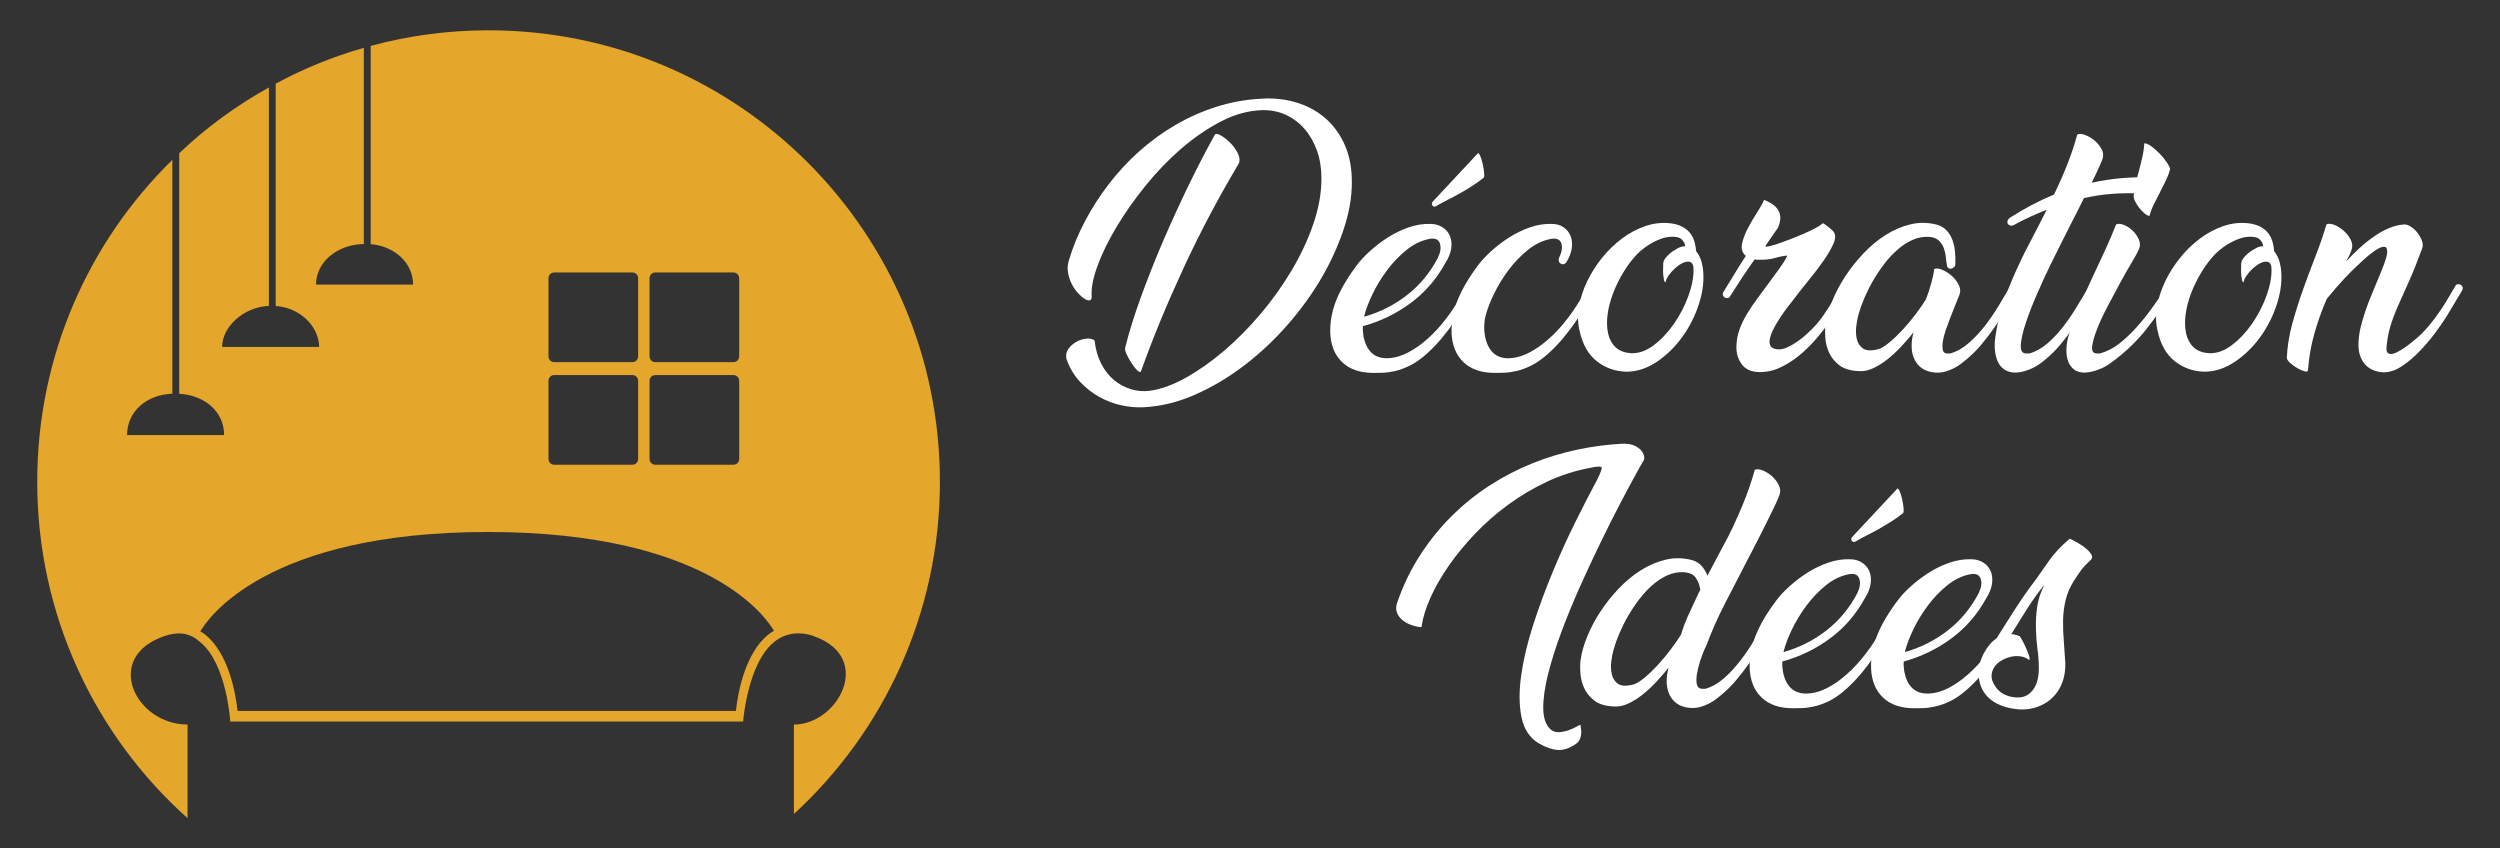 <?xml version="1.0" encoding="utf-8"?>
<!-- Generator: Adobe Illustrator 16.0.0, SVG Export Plug-In . SVG Version: 6.00 Build 0)  -->
<!DOCTYPE svg PUBLIC "-//W3C//DTD SVG 1.1//EN" "http://www.w3.org/Graphics/SVG/1.1/DTD/svg11.dtd">
<svg version="1.1" id="Calque_1" xmlns="http://www.w3.org/2000/svg" xmlns:xlink="http://www.w3.org/1999/xlink" x="0px" y="0px"
	 width="165px" height="56px" viewBox="0 0 165 56" enable-background="new 0 0 165 56" xml:space="preserve">
<rect x="0" y="0" width="165" height="56" fill="#333333" stroke="none"/>
<g>
	<path id="XMLID_19_" fill="#E4A62B" d="M32.25,2c-2.698,0-5.328,0.36-7.785,1.031v13.083c1.554,0.129,2.797,1.217,2.797,2.671
		h-6.405c0-1.455,1.351-2.643,3.156-2.681V3.158c-2.056,0.584-4.012,1.384-5.817,2.367v14.67c1.655,0.113,2.866,1.401,2.866,2.704
		h-6.402c0-1.302,1.381-2.635,3.086-2.71V5.771c-2.157,1.202-4.163,2.663-5.918,4.343v15.873c0.202,0.017,0.522,0.05,0.78,0.121
		c1.281,0.347,2.183,1.303,2.183,2.606H8.386c0-1.554,1.284-2.666,2.989-2.732V10.549c-5.517,5.404-8.918,12.925-8.918,21.244
		c0,8.825,3.824,16.752,9.921,22.207v-6.18c-3.461,0-5.601-4.459-1.519-5.838c0.828-0.282,1.404-0.207,1.917,0.074
		c0.14,0.076,0.271,0.194,0.404,0.299c1.786,1.4,2.019,5.267,2.019,5.267h33.849c0,0,0.02-0.274,0.076-0.665
		c0.169-1.151,0.669-3.57,2.003-4.616c0.473-0.368,1.084-0.598,1.813-0.529c0.231,0.021,0.475,0.07,0.73,0.157
		c0.04,0.012,0.059,0.025,0.097,0.039c3.919,1.425,1.539,5.813-1.37,5.813v5.907c0.004-0.005,0.009-0.008,0.013-0.014
		c5.915-5.444,9.625-13.25,9.625-21.92C62.036,15.34,48.704,2,32.25,2z M48.786,23.523c0,0.208-0.169,0.378-0.378,0.378h-5.161
		c-0.208,0-0.378-0.169-0.378-0.378v-5.162c0-0.209,0.17-0.378,0.378-0.378h5.161c0.209,0,0.378,0.169,0.378,0.378V23.523z
		 M48.786,30.294c0,0.209-0.169,0.378-0.378,0.378h-5.161c-0.208,0-0.378-0.169-0.378-0.378v-5.163c0-0.208,0.17-0.377,0.378-0.377
		h5.161c0.209,0,0.378,0.169,0.378,0.377V30.294z M42.116,23.523c0,0.208-0.168,0.378-0.377,0.378h-5.162
		c-0.209,0-0.377-0.169-0.377-0.378v-5.162c0-0.209,0.168-0.378,0.377-0.378h5.162c0.209,0,0.377,0.169,0.377,0.378V23.523z
		 M42.116,30.294c0,0.209-0.168,0.378-0.377,0.378h-5.162c-0.209,0-0.377-0.169-0.377-0.378v-5.163c0-0.208,0.168-0.377,0.377-0.377
		h5.162c0.209,0,0.377,0.169,0.377,0.377V30.294z M50.745,41.851c-1.559,1.228-2.038,3.816-2.175,5.069H15.68
		c-0.137-1.252-0.616-3.844-2.175-5.07c-0.095-0.073-0.185-0.116-0.285-0.175c0.474-0.826,4.314-6.564,18.974-6.564
		c14.486,0,18.347,5.592,18.889,6.524C50.967,41.699,50.855,41.768,50.745,41.851z"/>
	<g>
		<g>
			<g>
				<path fill="#FFFFFF" d="M83.242,6.515c0.814-0.053,1.577,0.028,2.287,0.239c0.71,0.211,1.331,0.539,1.862,0.979
					c0.53,0.441,0.957,0.992,1.28,1.651c0.322,0.659,0.505,1.409,0.542,2.25c0.051,1.021-0.095,2.098-0.445,3.229
					c-0.353,1.131-0.845,2.253-1.482,3.366c-0.642,1.112-1.406,2.178-2.299,3.199s-1.86,1.927-2.9,2.715
					c-1.04,0.79-2.123,1.429-3.248,1.92c-1.124,0.491-2.25,0.764-3.376,0.815c-0.452,0.025-0.933-0.017-1.443-0.125
					c-0.513-0.111-0.999-0.294-1.464-0.554c-0.467-0.258-0.894-0.594-1.28-1.008c-0.388-0.414-0.686-0.917-0.893-1.513
					c-0.052-0.244-0.006-0.465,0.137-0.66c0.142-0.193,0.321-0.348,0.532-0.464c0.213-0.117,0.436-0.185,0.67-0.204
					c0.232-0.02,0.405,0.022,0.521,0.126c0.064,0.582,0.211,1.093,0.438,1.532c0.226,0.439,0.507,0.798,0.843,1.077
					c0.336,0.277,0.709,0.478,1.114,0.601c0.409,0.124,0.824,0.159,1.251,0.107c0.737-0.104,1.529-0.391,2.376-0.863
					c0.847-0.472,1.689-1.067,2.531-1.784c0.841-0.717,1.646-1.532,2.415-2.444c0.771-0.912,1.451-1.867,2.046-2.87
					c0.594-1.001,1.071-2.02,1.425-3.056c0.356-1.033,0.533-2.036,0.533-3.005c0-0.66-0.096-1.265-0.29-1.814
					c-0.195-0.548-0.461-1.024-0.804-1.425c-0.344-0.4-0.753-0.714-1.234-0.941c-0.478-0.227-1.009-0.334-1.587-0.32
					c-0.894,0.025-1.794,0.271-2.698,0.737c-0.904,0.464-1.781,1.063-2.627,1.793c-0.847,0.731-1.639,1.551-2.376,2.464
					c-0.735,0.91-1.374,1.816-1.909,2.716c-0.538,0.897-0.955,1.751-1.251,2.559c-0.298,0.808-0.427,1.478-0.389,2.006
					c0.012,0.157-0.026,0.247-0.117,0.273c-0.091,0.025-0.207-0.007-0.349-0.097c-0.143-0.09-0.29-0.22-0.446-0.389
					c-0.155-0.168-0.29-0.368-0.407-0.601c-0.117-0.232-0.198-0.482-0.244-0.747c-0.045-0.264-0.021-0.54,0.067-0.824
					c0.259-0.866,0.612-1.723,1.059-2.57s0.967-1.659,1.563-2.434c0.594-0.776,1.262-1.497,2.004-2.162
					c0.745-0.667,1.544-1.248,2.398-1.745c0.853-0.498,1.754-0.899,2.705-1.202C81.233,6.745,82.22,6.567,83.242,6.515z
					 M80.175,8.899c0.055-0.089,0.178-0.08,0.379,0.031c0.203,0.109,0.405,0.263,0.61,0.464c0.21,0.202,0.38,0.43,0.516,0.689
					c0.134,0.259,0.163,0.491,0.086,0.699c-1.357,2.275-2.578,4.587-3.662,6.933c-1.088,2.347-2.019,4.607-2.795,6.778
					c-0.024,0.09-0.1,0.08-0.223-0.028c-0.125-0.11-0.249-0.263-0.379-0.457c-0.13-0.194-0.242-0.394-0.338-0.601
					c-0.099-0.208-0.134-0.355-0.109-0.446c0.246-1.008,0.595-2.127,1.04-3.356c0.447-1.228,0.941-2.472,1.481-3.733
					c0.546-1.261,1.11-2.495,1.698-3.704C79.069,10.96,79.633,9.871,80.175,8.899z"/>
				<path fill="#FFFFFF" d="M95.362,17.415c-0.581,1.048-1.347,1.917-2.29,2.608c-0.942,0.692-1.983,1.193-3.12,1.504
					c-0.015,0.219,0,0.439,0.037,0.659c0.04,0.22,0.103,0.426,0.196,0.621c0.091,0.194,0.213,0.362,0.366,0.504
					c0.156,0.141,0.35,0.239,0.582,0.292c0.284,0.064,0.612,0.055,0.979-0.03c0.37-0.083,0.756-0.252,1.164-0.504
					c0.409-0.252,0.826-0.584,1.253-0.998c0.425-0.414,0.844-0.919,1.26-1.513c0.206-0.298,0.394-0.589,0.562-0.874
					c0.167-0.284,0.324-0.556,0.465-0.814c0.054-0.065,0.113-0.1,0.187-0.105c0.069-0.007,0.137,0.01,0.192,0.046
					c0.059,0.04,0.101,0.092,0.125,0.156c0.026,0.065,0.016,0.143-0.036,0.233c-0.183,0.284-0.374,0.595-0.582,0.931
					s-0.438,0.689-0.688,1.058c-0.256,0.369-0.53,0.738-0.836,1.105c-0.304,0.368-0.643,0.721-1.018,1.058
					c-0.377,0.336-0.735,0.59-1.087,0.765c-0.35,0.175-0.679,0.297-0.987,0.369c-0.311,0.07-0.588,0.109-0.833,0.116
					c-0.247,0.007-0.449,0.01-0.602,0.01c-0.879,0-1.566-0.234-2.056-0.698c-0.493-0.466-0.756-1.1-0.796-1.901
					c-0.026-0.737,0.105-1.471,0.396-2.202c0.293-0.729,0.76-1.523,1.407-2.375c0.207-0.271,0.486-0.565,0.835-0.882
					c0.349-0.316,0.736-0.611,1.163-0.883c0.426-0.272,0.878-0.491,1.359-0.661c0.478-0.167,0.956-0.244,1.435-0.232
					c0.309,0,0.578,0.071,0.804,0.216c0.227,0.141,0.39,0.332,0.494,0.571c0.103,0.239,0.132,0.517,0.089,0.833
					C95.735,16.714,95.595,17.052,95.362,17.415z M90.047,20.827c-0.012,0.027-0.018,0.053-0.018,0.078
					c1.048-0.298,1.99-0.772,2.829-1.426c0.841-0.651,1.52-1.471,2.038-2.452c0.18-0.374,0.226-0.696,0.137-0.961
					c-0.091-0.264-0.319-0.365-0.679-0.3c-0.544,0.103-1.053,0.35-1.533,0.738c-0.478,0.387-0.904,0.834-1.28,1.338
					c-0.375,0.504-0.693,1.023-0.95,1.562C90.333,19.939,90.151,20.414,90.047,20.827z M97.534,10.123
					c0.041-0.04,0.091,0.012,0.155,0.154c0.066,0.143,0.117,0.315,0.163,0.513c0.046,0.201,0.079,0.395,0.098,0.582
					c0.021,0.188,0.011,0.308-0.027,0.359c-0.298,0.234-0.577,0.431-0.835,0.592c-0.256,0.162-0.514,0.313-0.765,0.455
					c-0.253,0.143-0.503,0.276-0.747,0.397c-0.248,0.125-0.504,0.263-0.776,0.417c-0.092,0.065-0.173,0.062-0.244-0.009
					c-0.068-0.072-0.071-0.158-0.008-0.262L97.534,10.123z"/>
				<path fill="#FFFFFF" d="M105.29,19.199c-0.179,0.284-0.374,0.595-0.58,0.931c-0.209,0.336-0.437,0.689-0.688,1.058
					c-0.255,0.369-0.531,0.738-0.835,1.105c-0.305,0.368-0.644,0.721-1.018,1.058c-0.377,0.336-0.738,0.59-1.087,0.765
					c-0.348,0.175-0.68,0.297-0.988,0.369c-0.311,0.07-0.588,0.109-0.833,0.116c-0.248,0.007-0.449,0.01-0.604,0.01
					c-0.879,0-1.563-0.234-2.056-0.698c-0.491-0.466-0.756-1.1-0.795-1.901c-0.024-0.737,0.105-1.471,0.396-2.202
					c0.293-0.729,0.761-1.523,1.405-2.375c0.208-0.271,0.488-0.565,0.836-0.882c0.349-0.316,0.737-0.611,1.164-0.883
					c0.427-0.272,0.879-0.491,1.357-0.661c0.479-0.167,0.958-0.244,1.435-0.232c0.311,0,0.572,0.071,0.786,0.216
					c0.213,0.141,0.369,0.328,0.465,0.561c0.099,0.233,0.126,0.504,0.089,0.814c-0.042,0.312-0.164,0.628-0.368,0.951
					c-0.104,0.129-0.223,0.159-0.353,0.087c-0.128-0.071-0.172-0.191-0.134-0.359c0.195-0.387,0.25-0.715,0.166-0.98
					c-0.086-0.264-0.314-0.365-0.688-0.3c-0.545,0.103-1.056,0.35-1.535,0.738c-0.477,0.387-0.903,0.834-1.277,1.338
					c-0.376,0.504-0.695,1.023-0.951,1.562c-0.258,0.536-0.442,1.011-0.545,1.424c-0.065,0.234-0.096,0.495-0.096,0.787
					c0,0.291,0.039,0.572,0.119,0.843c0.074,0.272,0.197,0.511,0.365,0.717c0.167,0.207,0.401,0.35,0.699,0.428
					c0.283,0.064,0.609,0.055,0.978-0.03c0.37-0.083,0.756-0.252,1.164-0.504c0.409-0.252,0.826-0.584,1.254-0.998
					c0.424-0.414,0.844-0.919,1.26-1.513c0.206-0.298,0.393-0.589,0.561-0.874c0.168-0.284,0.324-0.556,0.465-0.814
					c0.053-0.065,0.113-0.1,0.187-0.105c0.068-0.007,0.137,0.01,0.193,0.046c0.058,0.04,0.1,0.092,0.125,0.156
					C105.356,19.031,105.346,19.109,105.29,19.199z"/>
				<path fill="#FFFFFF" d="M110.259,14.737c0.309,0.039,0.57,0.117,0.783,0.233c0.214,0.117,0.385,0.259,0.514,0.426
					c0.132,0.169,0.225,0.356,0.281,0.563c0.057,0.208,0.096,0.413,0.108,0.62c0.232,0.286,0.381,0.66,0.445,1.125
					c0.094,0.724,0.011,1.491-0.24,2.298c-0.257,0.809-0.622,1.549-1.108,2.221c-0.482,0.672-1.05,1.225-1.695,1.658
					c-0.649,0.434-1.312,0.65-1.999,0.65c-0.735-0.014-1.39-0.243-1.957-0.689c-0.569-0.446-0.951-1.128-1.146-2.045
					c-0.114-0.493-0.126-1.017-0.028-1.572c0.096-0.557,0.272-1.106,0.531-1.648c0.262-0.544,0.586-1.059,0.98-1.551
					c0.395-0.492,0.836-0.917,1.319-1.279c0.485-0.363,0.999-0.638,1.543-0.825C109.133,14.735,109.689,14.674,110.259,14.737z
					 M109.929,18.637c-0.053-0.015-0.087-0.069-0.107-0.166c-0.018-0.097-0.036-0.206-0.047-0.328
					c-0.014-0.124-0.017-0.256-0.01-0.398c0.005-0.143,0.01-0.266,0.01-0.37c0.011-0.116,0.063-0.233,0.154-0.348
					c0.091-0.116,0.189-0.221,0.299-0.31c0.108-0.092,0.218-0.165,0.32-0.224c0.104-0.058,0.174-0.101,0.216-0.126
					c0.154-0.077,0.309-0.117,0.465-0.117c-0.027-0.181-0.111-0.336-0.251-0.465c-0.146-0.128-0.402-0.181-0.78-0.155
					c-0.309,0.026-0.659,0.139-1.046,0.338c-0.389,0.202-0.744,0.458-1.067,0.767c-0.346,0.362-0.662,0.772-0.938,1.231
					c-0.28,0.458-0.509,0.927-0.688,1.405c-0.183,0.479-0.303,0.948-0.361,1.406c-0.057,0.461-0.046,0.874,0.039,1.242
					c0.084,0.369,0.249,0.67,0.494,0.902c0.245,0.231,0.584,0.362,1.01,0.388c0.504,0.026,1.007-0.147,1.503-0.523
					c0.497-0.375,0.942-0.847,1.337-1.416c0.395-0.568,0.713-1.179,0.951-1.833c0.239-0.653,0.352-1.252,0.34-1.793
					c0-0.271-0.093-0.428-0.271-0.467c-0.145-0.026-0.301,0.007-0.476,0.097c-0.175,0.09-0.338,0.208-0.494,0.351
					c-0.156,0.141-0.291,0.297-0.41,0.464C110.008,18.359,109.942,18.507,109.929,18.637z"/>
				<path fill="#FFFFFF" d="M120.748,21.235c-0.27,0.388-0.578,0.782-0.93,1.184c-0.348,0.401-0.725,0.764-1.124,1.086
					c-0.402,0.323-0.829,0.586-1.28,0.786c-0.453,0.201-0.919,0.287-1.396,0.262c-0.491-0.025-0.854-0.207-1.087-0.544
					c-0.233-0.335-0.343-0.724-0.328-1.163c0.011-0.402,0.083-0.775,0.213-1.126c0.129-0.348,0.295-0.688,0.495-1.018
					c0.199-0.329,0.419-0.656,0.66-0.979c0.236-0.324,0.485-0.66,0.744-1.009c0.169-0.232,0.336-0.463,0.504-0.689
					c0.168-0.226,0.313-0.425,0.427-0.601c0.118-0.175,0.201-0.313,0.252-0.418c0.053-0.101,0.053-0.147,0-0.135
					c-0.192,0.026-0.357,0.055-0.492,0.087c-0.136,0.033-0.264,0.065-0.379,0.098c-0.116,0.031-0.239,0.054-0.368,0.066
					c-0.129,0.014-0.286,0.02-0.465,0.02c-0.065,0-0.13,0-0.196,0c-0.063,0-0.129-0.005-0.192-0.02
					c-0.3,0.415-0.581,0.83-0.856,1.242c-0.269,0.415-0.528,0.815-0.773,1.204c-0.039,0.065-0.093,0.1-0.166,0.106
					c-0.069,0.007-0.131-0.007-0.184-0.039c-0.052-0.033-0.09-0.084-0.115-0.157c-0.026-0.07-0.007-0.151,0.057-0.242
					c0.259-0.413,0.501-0.812,0.729-1.193c0.227-0.38,0.469-0.766,0.729-1.154c-0.233-0.193-0.319-0.455-0.255-0.784
					c0.064-0.33,0.195-0.68,0.39-1.047c0.194-0.369,0.399-0.722,0.621-1.058c0.218-0.337,0.37-0.608,0.445-0.814
					c0.154,0.065,0.313,0.144,0.477,0.241c0.158,0.099,0.293,0.214,0.395,0.351c0.106,0.135,0.17,0.303,0.195,0.504
					c0.025,0.201-0.021,0.444-0.135,0.726l-0.816,1.184c-0.051,0.077-0.005,0.104,0.136,0.077c0.144-0.025,0.341-0.08,0.604-0.164
					c0.256-0.085,0.545-0.188,0.859-0.311c0.319-0.123,0.626-0.248,0.923-0.378c0.296-0.128,0.558-0.254,0.785-0.379
					c0.227-0.122,0.372-0.223,0.436-0.301c0.039,0,0.093,0.027,0.166,0.078c0.072,0.053,0.149,0.11,0.233,0.176
					c0.084,0.063,0.156,0.128,0.223,0.193s0.102,0.104,0.115,0.116c0.129,0.194,0.127,0.449-0.01,0.766
					c-0.135,0.317-0.346,0.682-0.628,1.097c-0.286,0.414-0.622,0.857-1.008,1.328c-0.39,0.473-0.772,0.961-1.148,1.465
					c-0.127,0.154-0.271,0.338-0.425,0.553c-0.156,0.212-0.304,0.434-0.445,0.659c-0.143,0.225-0.268,0.45-0.369,0.668
					c-0.104,0.221-0.168,0.422-0.194,0.603c-0.028,0.182,0.004,0.327,0.088,0.437c0.084,0.109,0.247,0.171,0.494,0.184
					c0.168,0.013,0.373-0.037,0.608-0.146c0.241-0.11,0.495-0.266,0.77-0.465c0.271-0.201,0.543-0.437,0.813-0.708
					c0.271-0.272,0.517-0.563,0.737-0.873c0.258-0.375,0.496-0.737,0.707-1.085c0.214-0.35,0.392-0.654,0.534-0.913
					c0.05-0.065,0.113-0.1,0.187-0.105c0.068-0.007,0.135,0.01,0.19,0.046c0.061,0.04,0.098,0.092,0.118,0.156
					c0.02,0.065,0.002,0.143-0.048,0.233c-0.221,0.336-0.427,0.679-0.622,1.028S120.972,20.912,120.748,21.235z"/>
				<path fill="#FFFFFF" d="M129.052,17.434c0,0.091-0.035,0.162-0.099,0.213c-0.065,0.052-0.131,0.081-0.203,0.088
					c-0.07,0.006-0.132-0.017-0.185-0.068c-0.051-0.052-0.077-0.129-0.077-0.232c-0.027-0.13-0.049-0.294-0.067-0.495
					c-0.019-0.2-0.066-0.394-0.137-0.582s-0.186-0.353-0.338-0.495c-0.156-0.142-0.382-0.22-0.679-0.233
					c-0.364-0.013-0.717,0.058-1.059,0.213c-0.343,0.156-0.669,0.368-0.979,0.641c-0.309,0.271-0.6,0.583-0.872,0.94
					c-0.27,0.356-0.517,0.725-0.738,1.106c-0.22,0.38-0.41,0.762-0.572,1.144c-0.16,0.382-0.287,0.733-0.378,1.057
					c-0.066,0.219-0.116,0.485-0.154,0.795c-0.039,0.309-0.025,0.598,0.038,0.863c0.066,0.265,0.199,0.469,0.406,0.612
					c0.209,0.142,0.533,0.162,0.972,0.058c0.207-0.052,0.458-0.201,0.756-0.447c0.298-0.245,0.597-0.533,0.903-0.863
					c0.305-0.329,0.59-0.675,0.862-1.038c0.273-0.362,0.491-0.679,0.659-0.95c0.143-0.375,0.263-0.736,0.358-1.086
					c0.097-0.349,0.158-0.652,0.186-0.914c0.127-0.063,0.302-0.05,0.522,0.04c0.218,0.092,0.425,0.221,0.621,0.388
					c0.194,0.169,0.349,0.362,0.463,0.583c0.119,0.218,0.144,0.433,0.079,0.639c-0.079,0.193-0.172,0.427-0.28,0.698
					c-0.109,0.271-0.22,0.55-0.331,0.834c-0.106,0.285-0.213,0.566-0.309,0.844c-0.099,0.278-0.162,0.53-0.195,0.757
					c-0.03,0.226-0.03,0.411,0,0.554c0.033,0.141,0.12,0.218,0.263,0.231h0.231c0.44-0.13,0.849-0.362,1.231-0.699
					c0.383-0.335,0.737-0.717,1.068-1.143c0.329-0.426,0.633-0.874,0.912-1.339c0.276-0.465,0.532-0.891,0.766-1.28
					c0.037-0.065,0.095-0.1,0.174-0.105c0.077-0.007,0.146,0.01,0.205,0.046c0.057,0.04,0.098,0.092,0.124,0.156
					c0.025,0.065,0.015,0.143-0.038,0.233c-0.259,0.401-0.511,0.808-0.756,1.221c-0.245,0.414-0.505,0.815-0.778,1.203
					c-0.271,0.389-0.56,0.764-0.86,1.125c-0.305,0.362-0.638,0.692-1.001,0.99c-0.089,0.077-0.202,0.168-0.338,0.271
					c-0.135,0.104-0.291,0.202-0.466,0.292s-0.363,0.165-0.561,0.222c-0.203,0.058-0.419,0.081-0.652,0.068
					c-0.361-0.027-0.657-0.117-0.882-0.271c-0.226-0.156-0.396-0.356-0.513-0.602c-0.119-0.247-0.178-0.524-0.186-0.835
					c-0.006-0.309,0.035-0.625,0.126-0.949c-0.259,0.323-0.531,0.64-0.824,0.949c-0.29,0.311-0.591,0.589-0.903,0.835
					c-0.309,0.246-0.627,0.442-0.949,0.591c-0.321,0.149-0.64,0.21-0.95,0.184c-0.554-0.025-0.983-0.157-1.29-0.397
					c-0.304-0.239-0.526-0.521-0.669-0.844c-0.141-0.323-0.224-0.659-0.241-1.009c-0.02-0.349-0.011-0.641,0.027-0.873
					c0.065-0.453,0.206-0.951,0.43-1.494c0.218-0.543,0.501-1.083,0.851-1.62c0.35-0.536,0.754-1.046,1.214-1.532
					c0.459-0.484,0.949-0.892,1.474-1.221c0.522-0.331,1.069-0.563,1.639-0.698c0.567-0.138,1.151-0.126,1.744,0.028
					c0.258,0.077,0.472,0.203,0.63,0.378c0.162,0.175,0.289,0.382,0.38,0.621c0.091,0.24,0.149,0.497,0.172,0.776
					C129.057,16.887,129.063,17.163,129.052,17.434z"/>
				<path fill="#FFFFFF" d="M132.871,14.874c-0.091,0.026-0.168,0.026-0.233,0c-0.063-0.026-0.108-0.067-0.134-0.126
					c-0.024-0.058-0.024-0.123,0-0.193c0.025-0.071,0.076-0.133,0.153-0.185c0.943-0.607,1.915-1.118,2.909-1.532
					c0.376-0.776,0.689-1.493,0.941-2.154c0.252-0.658,0.447-1.26,0.592-1.803c0.131-0.065,0.305-0.055,0.522,0.03
					c0.221,0.084,0.428,0.207,0.622,0.367c0.195,0.162,0.348,0.353,0.466,0.574c0.115,0.218,0.133,0.432,0.057,0.639
					c-0.051,0.143-0.14,0.349-0.261,0.62c-0.123,0.272-0.275,0.589-0.456,0.95c1.294-0.285,2.598-0.4,3.919-0.35
					c0.037,0.104,0.048,0.22,0.028,0.35c-0.019,0.129-0.058,0.25-0.119,0.359c-0.057,0.11-0.132,0.202-0.222,0.272
					c-0.089,0.07-0.18,0.1-0.271,0.086c-0.647-0.039-1.284-0.036-1.912,0.01c-0.625,0.045-1.268,0.139-1.929,0.282
					c-0.141,0.297-0.293,0.594-0.445,0.892c-0.156,0.297-0.306,0.588-0.447,0.873c-0.09,0.182-0.258,0.514-0.503,0.999
					s-0.52,1.038-0.826,1.659c-0.302,0.62-0.604,1.272-0.898,1.959c-0.298,0.686-0.54,1.311-0.727,1.88
					c-0.19,0.569-0.296,1.042-0.322,1.416c-0.028,0.375,0.083,0.568,0.328,0.582h0.234c0.44-0.13,0.851-0.362,1.232-0.699
					c0.382-0.335,0.733-0.717,1.056-1.143c0.325-0.426,0.624-0.874,0.9-1.339c0.279-0.465,0.541-0.891,0.786-1.28
					c0.041-0.065,0.093-0.1,0.166-0.105c0.072-0.007,0.136,0.01,0.194,0.046c0.057,0.04,0.101,0.092,0.127,0.156
					c0.023,0.065,0.011,0.143-0.04,0.233c-0.258,0.401-0.509,0.808-0.756,1.221c-0.246,0.414-0.502,0.815-0.768,1.203
					c-0.266,0.389-0.549,0.764-0.854,1.125c-0.303,0.362-0.635,0.692-0.999,0.99c-0.091,0.077-0.206,0.168-0.35,0.271
					c-0.141,0.104-0.3,0.198-0.474,0.282c-0.173,0.083-0.361,0.155-0.563,0.212c-0.202,0.059-0.418,0.088-0.649,0.088
					c-0.271-0.014-0.498-0.088-0.689-0.224c-0.186-0.135-0.327-0.319-0.425-0.553c-0.098-0.233-0.154-0.5-0.174-0.805
					c-0.019-0.304,0.002-0.623,0.067-0.959c0.103-0.711,0.271-1.408,0.505-2.086c0.231-0.679,0.498-1.352,0.795-2.018
					c0.298-0.664,0.618-1.328,0.97-1.987c0.349-0.66,0.69-1.325,1.027-1.998l0.058-0.117c-0.362,0.143-0.729,0.297-1.094,0.466
					C133.618,14.479,133.246,14.667,132.871,14.874z"/>
				<path fill="#FFFFFF" d="M139.66,14.815c0.131-0.064,0.301-0.054,0.514,0.03c0.214,0.083,0.408,0.21,0.582,0.378
					s0.31,0.362,0.406,0.581c0.099,0.221,0.101,0.434,0.01,0.64c-0.077,0.181-0.235,0.473-0.476,0.874
					c-0.237,0.4-0.498,0.856-0.775,1.366c-0.278,0.513-0.558,1.04-0.842,1.582c-0.286,0.544-0.518,1.041-0.689,1.494
					c-0.175,0.452-0.277,0.824-0.311,1.115c-0.031,0.291,0.069,0.441,0.299,0.455h0.214c0.465-0.13,0.9-0.352,1.3-0.669
					c0.401-0.317,0.779-0.674,1.136-1.077c0.356-0.399,0.692-0.82,1.007-1.259c0.318-0.438,0.611-0.854,0.884-1.242
					c0.051-0.064,0.116-0.099,0.195-0.107c0.077-0.006,0.14,0.008,0.19,0.04c0.055,0.032,0.084,0.084,0.1,0.154
					c0.013,0.072-0.02,0.154-0.1,0.243c-0.542,0.841-1.099,1.62-1.666,2.337c-0.569,0.718-1.248,1.38-2.036,1.988
					c-0.104,0.077-0.227,0.168-0.37,0.271c-0.141,0.104-0.304,0.198-0.483,0.282c-0.183,0.083-0.379,0.155-0.59,0.212
					c-0.216,0.059-0.432,0.088-0.651,0.088c-0.271-0.014-0.49-0.091-0.658-0.233c-0.169-0.142-0.291-0.329-0.37-0.563
					c-0.077-0.233-0.109-0.497-0.095-0.794c0.011-0.298,0.066-0.614,0.174-0.95c0.127-0.468,0.329-1.017,0.6-1.65
					c0.27-0.633,0.563-1.283,0.874-1.948c0.309-0.665,0.612-1.319,0.912-1.959C139.24,15.854,139.477,15.294,139.66,14.815z
					 M141.522,9.462c0.115-0.013,0.27,0.052,0.465,0.194s0.384,0.311,0.571,0.504c0.187,0.195,0.346,0.392,0.476,0.592
					c0.128,0.201,0.194,0.34,0.194,0.418c-0.066,0.244-0.159,0.494-0.282,0.746c-0.121,0.252-0.251,0.509-0.388,0.776
					c-0.136,0.265-0.269,0.526-0.399,0.784c-0.129,0.26-0.224,0.519-0.29,0.776c-0.102-0.011-0.216-0.07-0.338-0.174
					c-0.122-0.104-0.239-0.224-0.341-0.359c-0.102-0.135-0.188-0.271-0.261-0.406c-0.072-0.137-0.106-0.255-0.106-0.36
					c0.013-0.22,0.052-0.472,0.115-0.756c0.065-0.285,0.139-0.582,0.224-0.892c0.083-0.312,0.162-0.625,0.233-0.941
					C141.468,10.048,141.508,9.747,141.522,9.462z"/>
				<path fill="#FFFFFF" d="M148.406,14.737c0.309,0.039,0.569,0.117,0.787,0.233c0.212,0.117,0.384,0.259,0.514,0.426
					c0.127,0.169,0.221,0.356,0.28,0.563c0.058,0.208,0.095,0.413,0.105,0.62c0.234,0.286,0.381,0.66,0.447,1.125
					c0.091,0.724,0.009,1.491-0.242,2.298c-0.253,0.809-0.623,1.549-1.104,2.221c-0.486,0.672-1.051,1.225-1.7,1.658
					c-0.645,0.434-1.312,0.65-1.994,0.65c-0.74-0.014-1.394-0.243-1.961-0.689c-0.569-0.446-0.951-1.128-1.145-2.045
					c-0.115-0.493-0.126-1.017-0.029-1.572c0.098-0.557,0.276-1.106,0.535-1.648c0.257-0.544,0.583-1.059,0.979-1.551
					c0.392-0.492,0.833-0.917,1.315-1.279c0.485-0.363,0.999-0.638,1.543-0.825C147.28,14.735,147.837,14.674,148.406,14.737z
					 M148.077,18.637c-0.053-0.015-0.089-0.069-0.108-0.166c-0.018-0.097-0.035-0.206-0.048-0.328
					c-0.012-0.124-0.016-0.256-0.01-0.398c0.008-0.143,0.01-0.266,0.01-0.37c0.013-0.116,0.065-0.233,0.156-0.348
					c0.089-0.116,0.19-0.221,0.3-0.31c0.111-0.092,0.216-0.165,0.319-0.224c0.104-0.058,0.176-0.101,0.214-0.126
					c0.156-0.077,0.309-0.117,0.465-0.117c-0.026-0.181-0.11-0.336-0.251-0.465c-0.142-0.128-0.401-0.181-0.776-0.155
					c-0.312,0.026-0.658,0.139-1.048,0.338c-0.387,0.202-0.744,0.458-1.065,0.767c-0.35,0.362-0.663,0.772-0.94,1.231
					c-0.278,0.458-0.508,0.927-0.689,1.405c-0.182,0.479-0.3,0.948-0.358,1.406c-0.059,0.461-0.046,0.874,0.038,1.242
					c0.086,0.369,0.249,0.67,0.493,0.902c0.247,0.231,0.583,0.362,1.012,0.388c0.504,0.026,1.004-0.147,1.501-0.523
					c0.498-0.375,0.945-0.847,1.34-1.416c0.394-0.568,0.71-1.179,0.949-1.833c0.24-0.653,0.353-1.252,0.339-1.793
					c0-0.271-0.089-0.428-0.271-0.467c-0.142-0.026-0.301,0.007-0.475,0.097c-0.176,0.09-0.339,0.208-0.495,0.351
					c-0.152,0.141-0.291,0.297-0.404,0.464C148.154,18.359,148.089,18.507,148.077,18.637z"/>
				<path fill="#FFFFFF" d="M160.743,21.944c-0.313,0.419-0.651,0.823-1.021,1.209c-0.37,0.389-0.758,0.723-1.173,1.001
					c-0.416,0.277-0.813,0.417-1.201,0.417c-0.223,0-0.438-0.039-0.651-0.117c-0.214-0.079-0.396-0.194-0.552-0.349
					c-0.156-0.156-0.278-0.355-0.37-0.602c-0.089-0.246-0.13-0.537-0.114-0.874c0.012-0.335,0.057-0.67,0.134-0.998
					c0.079-0.331,0.179-0.68,0.303-1.048c0.123-0.369,0.272-0.769,0.455-1.202c0.181-0.434,0.38-0.916,0.6-1.446
					c0.142-0.336,0.253-0.644,0.333-0.921c0.077-0.277,0.088-0.481,0.037-0.61c-0.052-0.129-0.189-0.152-0.407-0.069
					c-0.221,0.085-0.557,0.321-1.009,0.708c-0.503,0.453-0.95,0.886-1.338,1.299c-0.389,0.415-0.79,0.873-1.201,1.378
					c-0.325,0.75-0.597,1.509-0.815,2.277c-0.22,0.77-0.361,1.581-0.428,2.435c0,0.091-0.072,0.117-0.212,0.077
					c-0.144-0.039-0.302-0.106-0.475-0.204c-0.176-0.096-0.334-0.209-0.477-0.339c-0.144-0.129-0.221-0.246-0.234-0.35
					c0.04-0.762,0.159-1.508,0.359-2.239c0.201-0.731,0.431-1.462,0.689-2.193c0.258-0.729,0.529-1.458,0.812-2.183
					c0.287-0.723,0.539-1.454,0.76-2.19c0.127-0.064,0.299-0.054,0.513,0.03c0.215,0.083,0.418,0.21,0.612,0.378
					c0.193,0.168,0.348,0.362,0.464,0.581c0.117,0.221,0.144,0.434,0.079,0.64c-0.039,0.145-0.091,0.28-0.156,0.408
					c-0.064,0.13-0.134,0.266-0.214,0.408c0.273-0.297,0.561-0.589,0.873-0.873c0.309-0.285,0.628-0.539,0.952-0.765
					c0.322-0.227,0.65-0.412,0.987-0.554c0.336-0.142,0.679-0.227,1.027-0.252c0.144,0,0.296,0.056,0.456,0.166
					c0.163,0.108,0.305,0.245,0.43,0.406c0.121,0.163,0.216,0.333,0.279,0.514c0.063,0.182,0.07,0.343,0.018,0.484
					c-0.322,0.879-0.619,1.62-0.89,2.221c-0.271,0.601-0.513,1.139-0.719,1.609c-0.205,0.472-0.377,0.924-0.505,1.357
					c-0.129,0.434-0.213,0.921-0.253,1.465c0,0.039,0.008,0.083,0.021,0.135c0.012,0.052,0.042,0.098,0.087,0.136
					c0.046,0.04,0.113,0.058,0.204,0.058s0.207-0.032,0.348-0.097c0.376-0.182,0.825-0.498,1.348-0.95
					c0.524-0.453,1.037-1.056,1.544-1.805c0.195-0.285,0.37-0.565,0.533-0.843c0.159-0.278,0.317-0.547,0.474-0.806
					c0.04-0.065,0.094-0.1,0.166-0.105c0.07-0.007,0.135,0.01,0.196,0.046c0.057,0.04,0.095,0.092,0.112,0.156
					c0.021,0.065,0.002,0.143-0.047,0.233l-1.011,1.688C161.297,21.171,161.052,21.523,160.743,21.944z"/>
			</g>
		</g>
		<g>
			<g>
				<path fill="#FFFFFF" d="M92.207,39.798c0.4-1.164,0.912-2.227,1.542-3.19c0.626-0.964,1.329-1.826,2.106-2.589
					c0.774-0.764,1.611-1.431,2.51-2.008c0.899-0.575,1.832-1.057,2.802-1.444c0.972-0.387,1.954-0.685,2.948-0.893
					c0.996-0.208,1.979-0.336,2.948-0.389c0.322-0.012,0.593,0.03,0.805,0.125c0.214,0.099,0.371,0.215,0.476,0.351
					c0.103,0.135,0.161,0.271,0.175,0.406c0.011,0.138-0.014,0.229-0.077,0.283c0,0.011-0.007,0.026-0.021,0.039
					c-0.05,0.077-0.209,0.358-0.472,0.843c-0.269,0.485-0.597,1.102-0.993,1.853c-0.392,0.75-0.822,1.603-1.288,2.559
					s-0.924,1.939-1.379,2.949c-0.451,1.007-0.864,2.017-1.24,3.026c-0.375,1.007-0.668,1.939-0.881,2.793
					c-0.214,0.853-0.318,1.6-0.313,2.239c0.009,0.64,0.165,1.102,0.479,1.387c0.165,0.143,0.363,0.204,0.591,0.185
					c0.224-0.019,0.442-0.068,0.649-0.145c0.205-0.078,0.381-0.16,0.524-0.244c0.14-0.083,0.212-0.112,0.212-0.086
					c0.064,0.296,0.072,0.554,0.02,0.766c-0.053,0.215-0.152,0.372-0.309,0.476c-0.428,0.297-0.829,0.433-1.203,0.407
					c-0.377-0.027-0.788-0.168-1.243-0.427c-0.607-0.362-0.991-0.938-1.154-1.726c-0.161-0.789-0.17-1.701-0.027-2.734
					c0.144-1.035,0.404-2.144,0.783-3.327c0.381-1.183,0.816-2.36,1.301-3.53c0.485-1.169,0.989-2.281,1.514-3.335
					s0.991-1.961,1.405-2.725c0.233-0.465,0.338-0.745,0.311-0.834c-0.024-0.091-0.277-0.084-0.756,0.019
					c-0.983,0.182-1.932,0.486-2.844,0.911c-0.908,0.427-1.764,0.932-2.557,1.513c-0.797,0.581-1.527,1.224-2.193,1.92
					c-0.663,0.698-1.247,1.406-1.744,2.123c-0.5,0.719-0.904,1.426-1.213,2.125c-0.311,0.698-0.503,1.338-0.583,1.92
					c-0.231-0.012-0.46-0.062-0.687-0.146c-0.228-0.083-0.421-0.194-0.582-0.329c-0.163-0.135-0.279-0.301-0.353-0.495
					C92.128,40.225,92.13,40.019,92.207,39.798z"/>
				<path fill="#FFFFFF" d="M112.572,42.688c-0.143,0.312-0.268,0.632-0.37,0.96c-0.104,0.33-0.172,0.627-0.213,0.892
					c-0.039,0.266-0.034,0.482,0.009,0.651c0.046,0.168,0.154,0.258,0.322,0.271h0.231c0.44-0.129,0.85-0.362,1.231-0.698
					c0.383-0.336,0.736-0.718,1.066-1.144c0.33-0.425,0.633-0.874,0.912-1.339c0.279-0.466,0.533-0.891,0.768-1.28
					c0.038-0.065,0.095-0.1,0.172-0.105c0.079-0.006,0.146,0.01,0.206,0.047c0.058,0.039,0.099,0.092,0.125,0.155
					c0.025,0.065,0.012,0.143-0.038,0.234c-0.259,0.399-0.511,0.807-0.756,1.22c-0.247,0.416-0.505,0.815-0.778,1.204
					c-0.271,0.388-0.56,0.763-0.863,1.125c-0.302,0.362-0.636,0.692-0.998,0.989c-0.089,0.078-0.204,0.169-0.338,0.271
					c-0.137,0.104-0.291,0.201-0.465,0.292c-0.177,0.09-0.364,0.166-0.566,0.222c-0.197,0.058-0.413,0.081-0.646,0.069
					c-0.363-0.027-0.658-0.117-0.883-0.272c-0.226-0.156-0.397-0.355-0.514-0.602c-0.117-0.246-0.177-0.524-0.186-0.834
					c-0.007-0.31,0.036-0.627,0.125-0.95c-0.257,0.322-0.532,0.64-0.823,0.95c-0.289,0.31-0.591,0.588-0.901,0.834
					c-0.31,0.246-0.628,0.443-0.95,0.591c-0.324,0.149-0.637,0.21-0.95,0.184c-0.557-0.025-0.985-0.158-1.29-0.397
					c-0.305-0.238-0.526-0.521-0.668-0.843c-0.142-0.323-0.224-0.661-0.242-1.008c-0.02-0.351-0.012-0.643,0.028-0.874
					c0.065-0.453,0.205-0.951,0.428-1.492c0.219-0.544,0.504-1.084,0.853-1.621c0.349-0.536,0.753-1.046,1.211-1.531
					c0.461-0.486,0.949-0.893,1.476-1.222c0.522-0.331,1.068-0.563,1.639-0.698c0.567-0.137,1.149-0.126,1.743,0.028
					c0.261,0.077,0.473,0.208,0.631,0.387c0.162,0.183,0.289,0.395,0.38,0.641l1.008-1.901c0.245-0.439,0.477-0.888,0.69-1.349
					c0.21-0.458,0.412-0.91,0.6-1.357c0.188-0.446,0.349-0.869,0.484-1.27c0.137-0.401,0.249-0.768,0.341-1.106
					c0.129-0.065,0.301-0.055,0.513,0.03c0.213,0.084,0.413,0.207,0.602,0.367c0.189,0.162,0.339,0.354,0.454,0.574
					c0.118,0.219,0.145,0.433,0.079,0.639c-0.051,0.156-0.154,0.392-0.3,0.708c-0.151,0.318-0.324,0.677-0.526,1.076
					c-0.196,0.401-0.41,0.824-0.638,1.271c-0.227,0.446-0.451,0.876-0.669,1.289c-0.479,0.931-0.966,1.87-1.453,2.813
					c-0.493,0.944-0.926,1.927-1.301,2.947V42.688z M107.76,45.191c0.208-0.053,0.461-0.2,0.759-0.446
					c0.298-0.246,0.597-0.533,0.903-0.864c0.302-0.329,0.59-0.675,0.86-1.037c0.271-0.362,0.493-0.679,0.66-0.95l0.193-0.582
					c0.154-0.401,0.326-0.798,0.516-1.192c0.186-0.395,0.379-0.8,0.569-1.214c-0.038-0.257-0.132-0.507-0.28-0.746
					c-0.148-0.239-0.43-0.371-0.841-0.397c-0.364-0.014-0.716,0.058-1.061,0.212c-0.342,0.155-0.669,0.37-0.979,0.641
					c-0.309,0.27-0.602,0.584-0.873,0.94c-0.271,0.356-0.518,0.725-0.736,1.106c-0.222,0.381-0.409,0.762-0.572,1.143
					c-0.162,0.383-0.287,0.734-0.378,1.058c-0.063,0.22-0.116,0.485-0.157,0.795c-0.038,0.31-0.022,0.599,0.041,0.863
					c0.065,0.265,0.2,0.47,0.406,0.612C107,45.274,107.322,45.295,107.76,45.191z"/>
				<path fill="#FFFFFF" d="M123.045,39.546c-0.583,1.048-1.346,1.917-2.287,2.608c-0.944,0.693-1.986,1.193-3.123,1.504
					c-0.015,0.221,0,0.439,0.038,0.66c0.039,0.221,0.104,0.427,0.192,0.621c0.091,0.194,0.216,0.362,0.368,0.504
					c0.157,0.142,0.352,0.24,0.583,0.292c0.284,0.064,0.61,0.054,0.98-0.031c0.368-0.083,0.756-0.252,1.163-0.504
					c0.408-0.252,0.826-0.584,1.25-0.998c0.428-0.414,0.847-0.918,1.263-1.514c0.206-0.297,0.395-0.588,0.562-0.873
					c0.168-0.283,0.323-0.553,0.466-0.814c0.051-0.065,0.112-0.1,0.185-0.105c0.07-0.006,0.134,0.01,0.194,0.047
					c0.058,0.039,0.099,0.092,0.125,0.155c0.025,0.065,0.014,0.143-0.037,0.234c-0.185,0.282-0.376,0.593-0.582,0.93
					c-0.209,0.335-0.436,0.688-0.69,1.058c-0.254,0.368-0.528,0.737-0.833,1.104c-0.306,0.368-0.645,0.72-1.02,1.058
					c-0.376,0.336-0.734,0.592-1.084,0.766c-0.353,0.174-0.681,0.297-0.989,0.368c-0.312,0.072-0.591,0.11-0.836,0.118
					c-0.244,0.006-0.446,0.01-0.599,0.01c-0.882,0-1.565-0.234-2.058-0.699c-0.492-0.466-0.756-1.099-0.794-1.901
					c-0.029-0.737,0.105-1.471,0.395-2.202c0.29-0.73,0.759-1.522,1.408-2.375c0.206-0.271,0.482-0.565,0.835-0.882
					c0.348-0.317,0.735-0.611,1.161-0.882c0.428-0.272,0.879-0.493,1.357-0.66c0.479-0.169,0.956-0.246,1.435-0.234
					c0.312,0,0.582,0.073,0.807,0.214s0.391,0.333,0.495,0.572c0.102,0.24,0.131,0.517,0.088,0.833
					C123.417,38.846,123.278,39.185,123.045,39.546z M117.73,42.959c-0.012,0.027-0.019,0.053-0.019,0.078
					c1.048-0.297,1.99-0.773,2.83-1.425s1.521-1.472,2.038-2.454c0.18-0.374,0.226-0.696,0.135-0.959
					c-0.089-0.266-0.316-0.367-0.677-0.302c-0.545,0.103-1.056,0.349-1.532,0.736c-0.482,0.388-0.905,0.835-1.282,1.339
					c-0.375,0.504-0.691,1.025-0.951,1.562C118.016,42.072,117.833,42.546,117.73,42.959z M125.218,32.255
					c0.038-0.04,0.089,0.011,0.154,0.156c0.065,0.141,0.119,0.313,0.164,0.514c0.045,0.2,0.079,0.393,0.099,0.58
					c0.019,0.188,0.011,0.308-0.029,0.36c-0.299,0.232-0.576,0.43-0.835,0.591c-0.259,0.161-0.513,0.313-0.765,0.456
					c-0.252,0.142-0.502,0.275-0.749,0.397c-0.245,0.124-0.505,0.263-0.773,0.417c-0.093,0.065-0.172,0.063-0.243-0.01
					c-0.07-0.071-0.075-0.157-0.011-0.261L125.218,32.255z"/>
				<path fill="#FFFFFF" d="M131.056,39.546c-0.583,1.048-1.347,1.917-2.29,2.608c-0.942,0.693-1.983,1.193-3.12,1.504
					c-0.015,0.221,0,0.439,0.037,0.66c0.04,0.221,0.103,0.427,0.191,0.621c0.093,0.194,0.215,0.362,0.369,0.504
					c0.158,0.142,0.35,0.24,0.583,0.292c0.285,0.064,0.613,0.054,0.979-0.031c0.37-0.083,0.756-0.252,1.164-0.504
					c0.409-0.252,0.826-0.584,1.25-0.998c0.428-0.414,0.847-0.918,1.263-1.514c0.206-0.297,0.394-0.588,0.561-0.873
					c0.168-0.283,0.324-0.553,0.466-0.814c0.052-0.065,0.113-0.1,0.187-0.105c0.067-0.006,0.134,0.01,0.191,0.047
					c0.06,0.039,0.102,0.092,0.125,0.155c0.027,0.065,0.016,0.143-0.038,0.234c-0.182,0.282-0.372,0.593-0.579,0.93
					c-0.208,0.335-0.438,0.688-0.689,1.058c-0.255,0.368-0.529,0.737-0.835,1.104c-0.304,0.368-0.643,0.72-1.018,1.058
					c-0.377,0.336-0.735,0.592-1.087,0.766c-0.351,0.174-0.679,0.297-0.987,0.368c-0.313,0.072-0.59,0.11-0.835,0.118
					c-0.246,0.006-0.447,0.01-0.6,0.01c-0.881,0-1.566-0.234-2.057-0.699c-0.492-0.466-0.756-1.099-0.795-1.901
					c-0.026-0.737,0.104-1.471,0.396-2.202c0.29-0.73,0.76-1.522,1.407-2.375c0.204-0.271,0.482-0.565,0.833-0.882
					s0.738-0.611,1.164-0.882c0.425-0.272,0.879-0.493,1.355-0.66c0.481-0.169,0.958-0.246,1.437-0.234
					c0.312,0,0.579,0.073,0.807,0.214c0.224,0.142,0.39,0.333,0.494,0.572c0.103,0.24,0.131,0.517,0.089,0.833
					C131.428,38.846,131.287,39.185,131.056,39.546z M125.74,42.959c-0.012,0.027-0.018,0.053-0.018,0.078
					c1.047-0.297,1.99-0.773,2.829-1.425c0.841-0.652,1.52-1.472,2.038-2.454c0.18-0.374,0.226-0.696,0.135-0.959
					c-0.089-0.266-0.317-0.367-0.677-0.302c-0.544,0.103-1.055,0.349-1.533,0.736c-0.48,0.388-0.904,0.835-1.28,1.339
					c-0.376,0.504-0.693,1.025-0.952,1.562C126.026,42.072,125.844,42.546,125.74,42.959z"/>
				<path fill="#FFFFFF" d="M130.59,44.454c0-0.453,0.111-0.896,0.338-1.329c0.226-0.432,0.509-0.766,0.846-0.999
					c0.413-0.66,0.831-1.316,1.25-1.968c0.42-0.654,0.883-1.309,1.387-1.97c0.152-0.22,0.306-0.432,0.445-0.64
					c0.143-0.208,0.291-0.417,0.447-0.631c0.156-0.212,0.336-0.429,0.542-0.649s0.46-0.458,0.756-0.717
					c0.141,0.064,0.316,0.156,0.524,0.272c0.206,0.116,0.396,0.244,0.563,0.387c0.167,0.142,0.287,0.281,0.359,0.417
					c0.068,0.135,0.039,0.255-0.09,0.359c-0.154,0.143-0.272,0.259-0.357,0.35c-0.083,0.09-0.157,0.177-0.224,0.261
					c-0.063,0.085-0.129,0.178-0.192,0.281c-0.066,0.103-0.157,0.24-0.274,0.407c-0.269,0.414-0.462,0.843-0.57,1.29
					c-0.11,0.446-0.168,0.902-0.177,1.367c-0.005,0.467,0.011,0.936,0.052,1.406c0.036,0.473,0.068,0.941,0.096,1.407
					c0.014,0.465-0.05,0.892-0.195,1.28c-0.142,0.389-0.352,0.718-0.631,0.989c-0.274,0.272-0.606,0.479-0.987,0.621
					c-0.381,0.143-0.793,0.201-1.232,0.175c-0.466-0.039-0.865-0.126-1.201-0.261c-0.336-0.136-0.615-0.311-0.833-0.523
					c-0.22-0.214-0.382-0.458-0.488-0.729C130.641,45.035,130.59,44.751,130.59,44.454z M134.933,38.597
					c-0.389,0.465-0.768,0.996-1.145,1.589c-0.375,0.597-0.723,1.152-1.046,1.669c0.089,0,0.18,0.012,0.27,0.039
					c0.091,0.026,0.188,0.058,0.291,0.097c0.041,0.052,0.103,0.155,0.186,0.31c0.084,0.156,0.166,0.32,0.241,0.496
					c0.078,0.174,0.141,0.336,0.187,0.484c0.046,0.149,0.048,0.242,0.009,0.282c-0.157-0.129-0.343-0.211-0.563-0.242
					c-0.22-0.034-0.436-0.023-0.649,0.027c-0.214,0.052-0.417,0.132-0.611,0.243c-0.194,0.11-0.349,0.249-0.465,0.417
					c-0.116,0.169-0.182,0.36-0.195,0.573c-0.011,0.212,0.059,0.436,0.213,0.669c0.157,0.259,0.362,0.449,0.613,0.573
					c0.251,0.123,0.497,0.189,0.744,0.203c0.273,0.027,0.505-0.01,0.7-0.106c0.194-0.097,0.354-0.236,0.485-0.417
					c0.129-0.181,0.223-0.39,0.278-0.63c0.062-0.239,0.087-0.488,0.087-0.747c0-0.4-0.025-0.82-0.087-1.261
					c-0.056-0.439-0.093-0.892-0.104-1.358c-0.016-0.464,0.011-0.94,0.077-1.426C134.513,39.596,134.674,39.102,134.933,38.597z"/>
			</g>
		</g>
	</g>
</g>
</svg>
